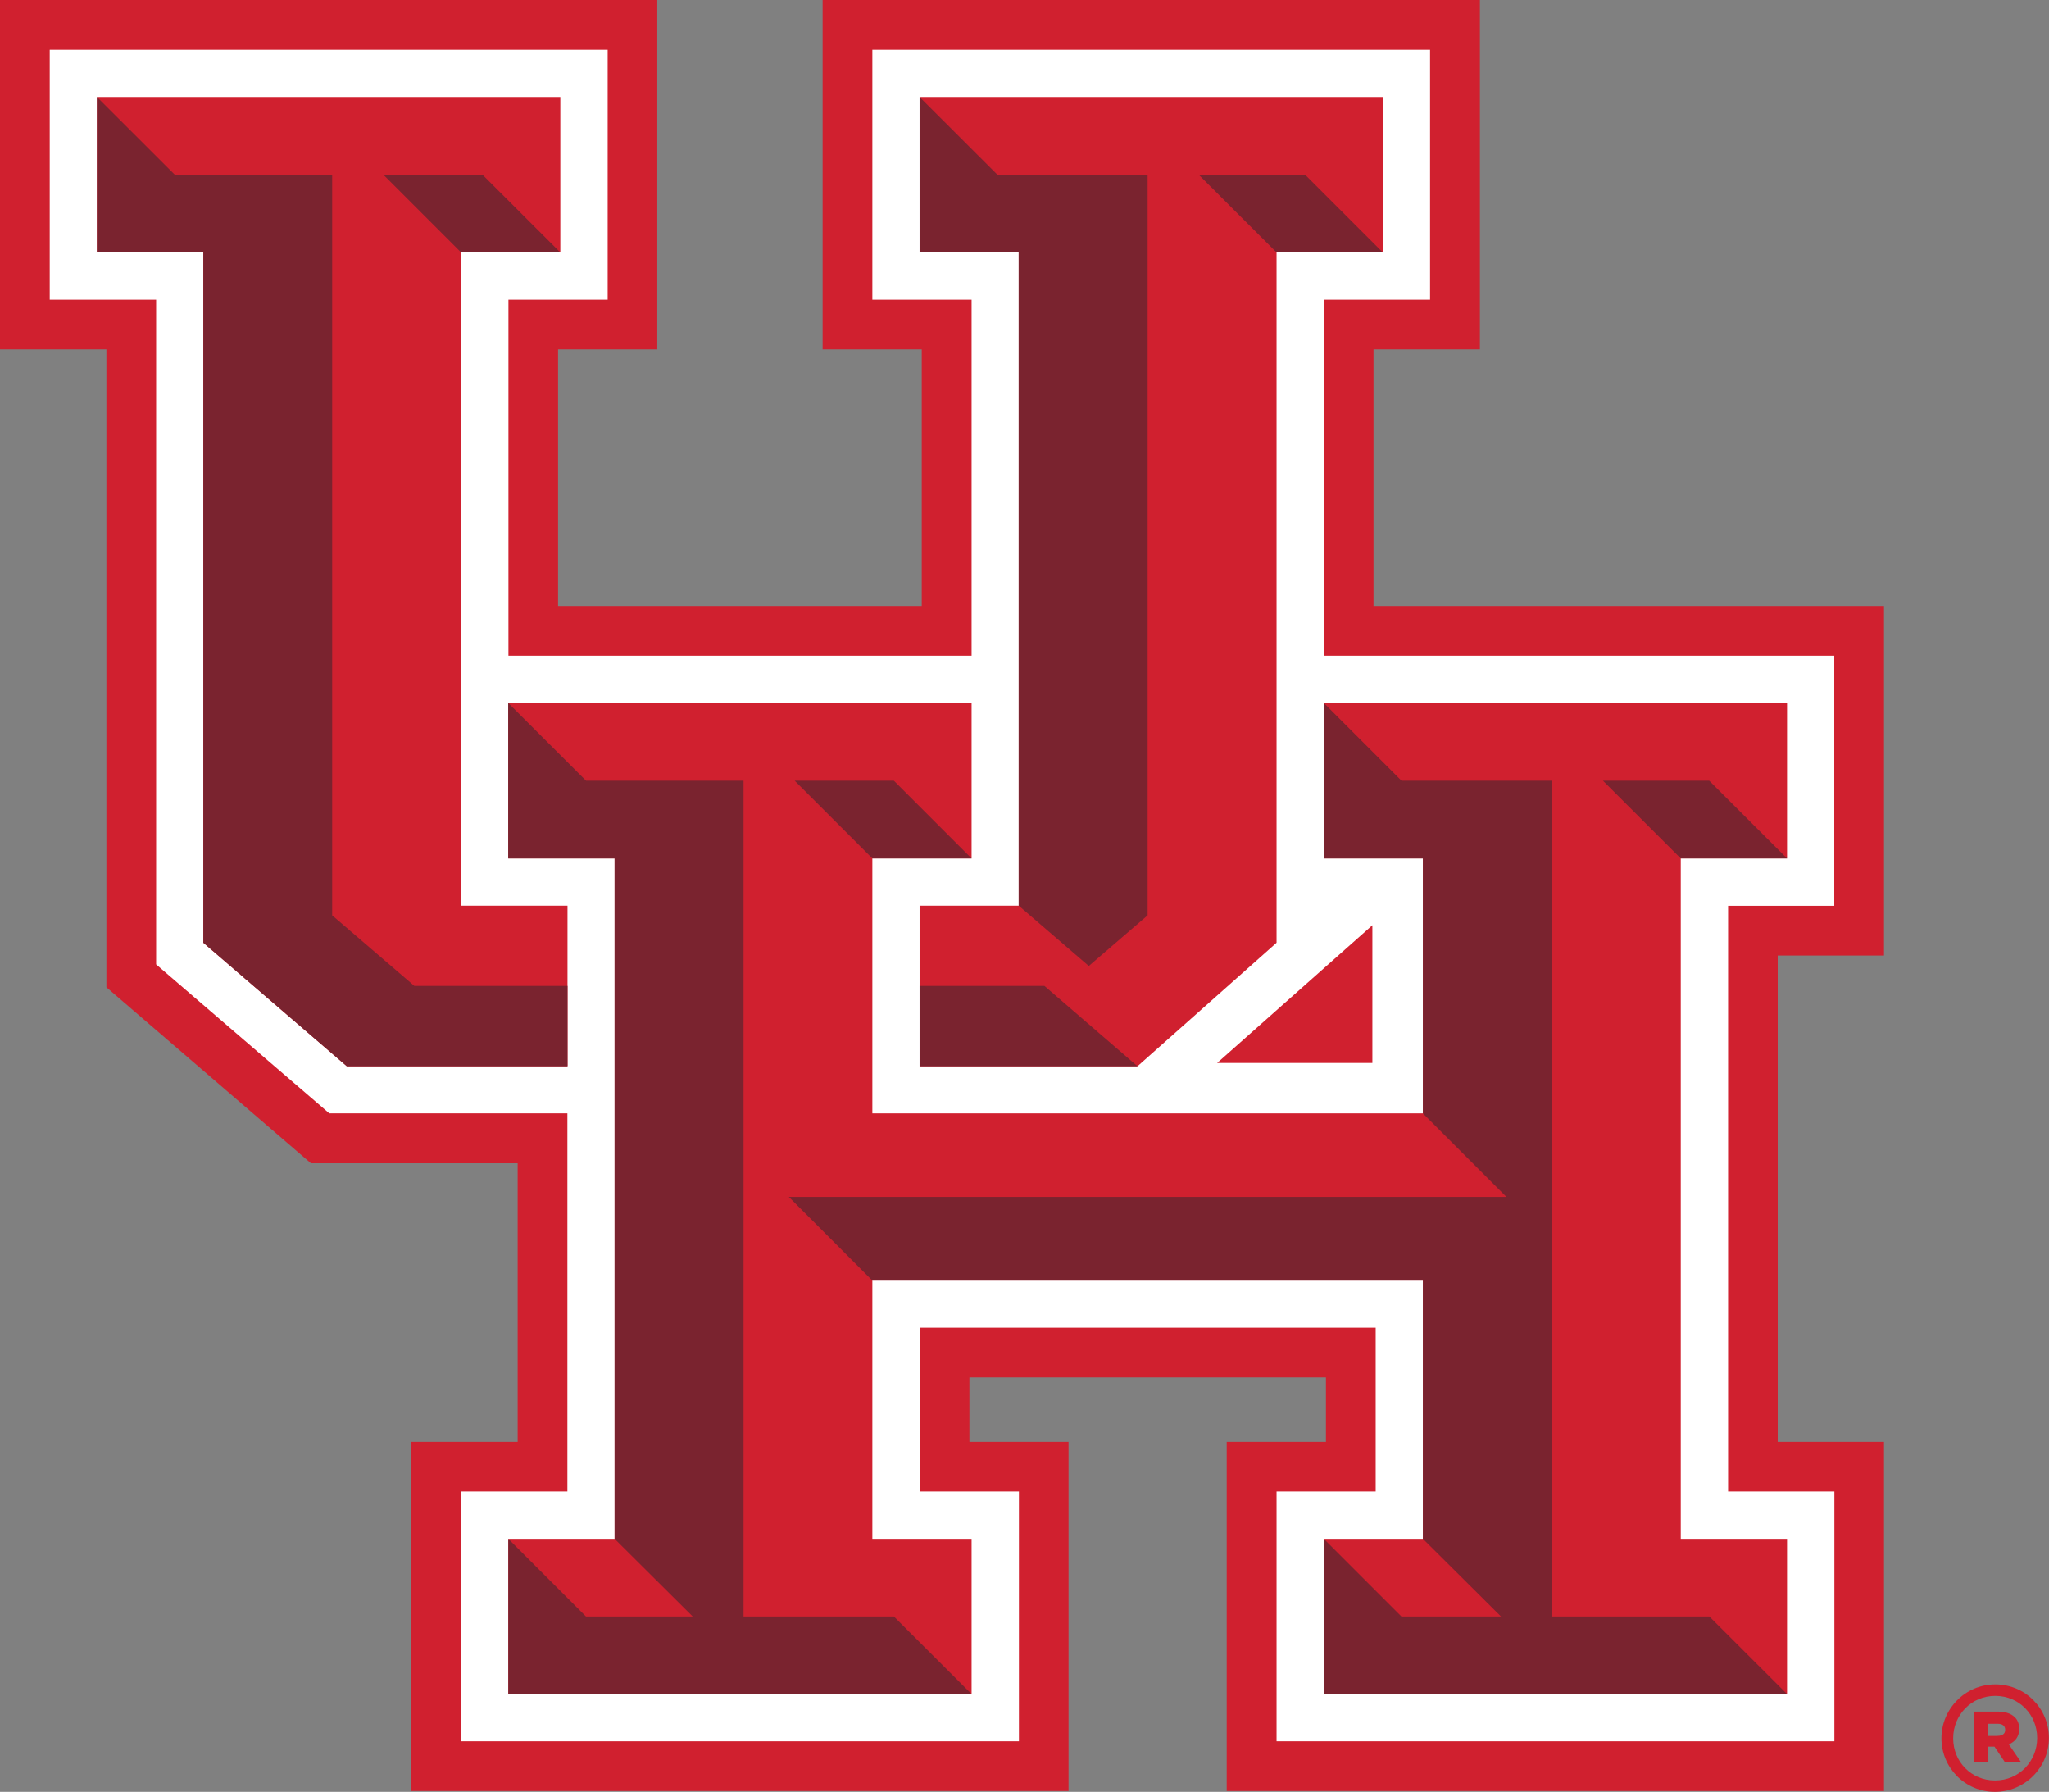 <?xml version="1.0" encoding="utf-8"?>
<!-- Generator: Adobe Illustrator 24.0.3, SVG Export Plug-In . SVG Version: 6.00 Build 0)  -->
<svg version="1.1" id="Layer_1" xmlns="http://www.w3.org/2000/svg" xmlns:xlink="http://www.w3.org/1999/xlink" x="0px" y="0px"
	 viewBox="0 0 180.06 157.43" style="enable-background:new 0 0 180.06 157.43;" xml:space="preserve">
<rect x="0" y="0" width="180.06" height="157.43" fill="#808080" stroke="none"/>
<style type="text/css">
	.st0{fill:#D0202F;}
	.st1{fill:#FFFFFF;}
	.st2{fill:#7A232F;}
</style>
<g>
	<polygon class="st0" points="165.56,83.95 165.56,53.24 120.7,53.24 120.7,30.7 130.05,30.7 130.05,0 72.29,0 72.29,30.7 81,30.7 
		81,53.24 49.04,53.24 49.04,30.7 57.76,30.7 57.76,0 0,0 0,30.7 9.35,30.7 9.35,86.74 27.32,102.2 45.49,102.2 45.49,126.68 
		36.14,126.68 36.14,157.36 93.9,157.36 93.9,126.68 85.19,126.68 85.19,121.02 116.52,121.02 116.52,126.68 107.8,126.68 
		107.8,157.36 165.56,157.36 165.56,126.68 156.22,126.68 156.22,83.95 	"/>
	<path class="st1" d="M161.19,79.58V57.61h-44.86V26.33h9.34V4.37H76.66v21.96h8.72v31.28h-40.7V26.33h8.72V4.37H4.37v21.96h9.35
		v58.4l15.22,13.09h20.92v33.22h-9.34v21.95h49.02v-21.95h-8.72v-14.39h40.07v14.39h-8.71v21.95h49.02v-21.95h-9.34V79.58H161.19z
		 M106.96,93.39l13.64-12.1v12.1H106.96z"/>
	<g>
		<polygon class="st0" points="89.52,79.57 80.81,79.57 80.81,93.68 99.96,93.68 112.18,82.83 112.18,22.18 121.52,22.18 
			121.52,8.52 80.81,8.52 80.81,22.18 89.52,22.18 		"/>
		<polygon class="st0" points="49.87,79.57 40.52,79.57 40.52,22.18 49.24,22.18 49.24,8.52 8.52,8.52 8.52,22.18 17.87,22.18 
			17.87,82.83 30.48,93.68 49.87,93.68 		"/>
		<polygon class="st0" points="157.04,75.42 157.04,61.76 116.33,61.76 116.33,75.42 125.04,75.42 125.04,97.82 76.66,97.82 
			76.66,75.42 85.38,75.42 85.38,61.76 44.67,61.76 44.67,75.42 54.01,75.42 54.01,135.2 44.67,135.2 44.67,148.84 85.38,148.84 
			85.38,135.2 76.66,135.2 76.66,112.51 125.04,112.51 125.04,135.2 116.33,135.2 116.33,148.84 157.04,148.84 157.04,135.2 
			147.7,135.2 147.7,75.42 		"/>
	</g>
	<g>
		<polygon class="st2" points="36.41,86.62 29.19,80.42 29.19,15.35 15.36,15.35 8.52,8.52 8.52,22.18 17.87,22.18 17.87,82.83 
			30.48,93.68 49.87,93.68 49.87,86.62 		"/>
		<g>
			<polygon class="st2" points="100.85,15.35 87.65,15.35 80.81,8.52 80.81,22.18 89.52,22.18 89.52,79.57 95.68,84.87 
				100.85,80.42 			"/>
		</g>
		<g>
			<polygon class="st2" points="49.24,22.18 42.4,15.35 33.69,15.35 40.52,22.18 			"/>
		</g>
		<g>
			<polygon class="st2" points="121.52,22.18 114.69,15.35 105.34,15.35 112.18,22.18 			"/>
		</g>
		<g>
			<polygon class="st2" points="157.04,75.42 150.2,68.59 140.86,68.59 147.7,75.42 			"/>
		</g>
		<g>
			<polygon class="st2" points="85.38,75.42 78.55,68.59 69.83,68.59 76.66,75.42 			"/>
		</g>
		<polygon class="st2" points="91.78,86.62 80.81,86.62 80.81,93.68 99.96,93.68 		"/>
		<polygon class="st2" points="44.67,135.2 44.67,148.84 85.38,148.84 78.55,142.02 65.34,142.02 65.34,68.59 51.5,68.59 
			44.66,61.76 44.66,75.42 54.01,75.42 54.01,135.2 60.87,142.02 51.49,142.02 		"/>
		<polygon class="st2" points="116.33,135.2 116.33,148.84 157.04,148.84 150.21,142.02 136.37,142.02 136.37,68.59 123.16,68.59 
			116.33,61.76 116.33,75.42 125.04,75.42 125.04,97.82 132.38,105.16 69.32,105.16 76.66,112.51 125.04,112.51 125.04,135.2 
			131.9,142.02 123.15,142.02 		"/>
	</g>
	<path class="st0" d="M170.61,152.74v-0.03c0-2.56,2.09-4.72,4.73-4.72c2.65,0,4.71,2.14,4.71,4.69v0.03c0,2.55-2.09,4.72-4.74,4.72
		C172.67,157.43,170.61,155.29,170.61,152.74z M179.02,152.71v-0.02c0-2.03-1.58-3.69-3.68-3.69c-2.11,0-3.7,1.69-3.7,3.72v0.02
		c0,2.03,1.58,3.69,3.68,3.69C177.43,156.43,179.02,154.74,179.02,152.71z M173.5,150.38h2.06c0.7,0,1.19,0.19,1.5,0.5
		c0.25,0.25,0.38,0.58,0.38,1.01v0.02c0,0.68-0.36,1.12-0.91,1.35l1.06,1.54h-1.42l-0.9-1.34h-0.02h-0.52v1.34h-1.23V150.38z
		 M175.54,152.51c0.43,0,0.67-0.19,0.67-0.51v-0.02c0-0.36-0.26-0.53-0.68-0.53h-0.8v1.07H175.54z"/>
</g>
</svg>
